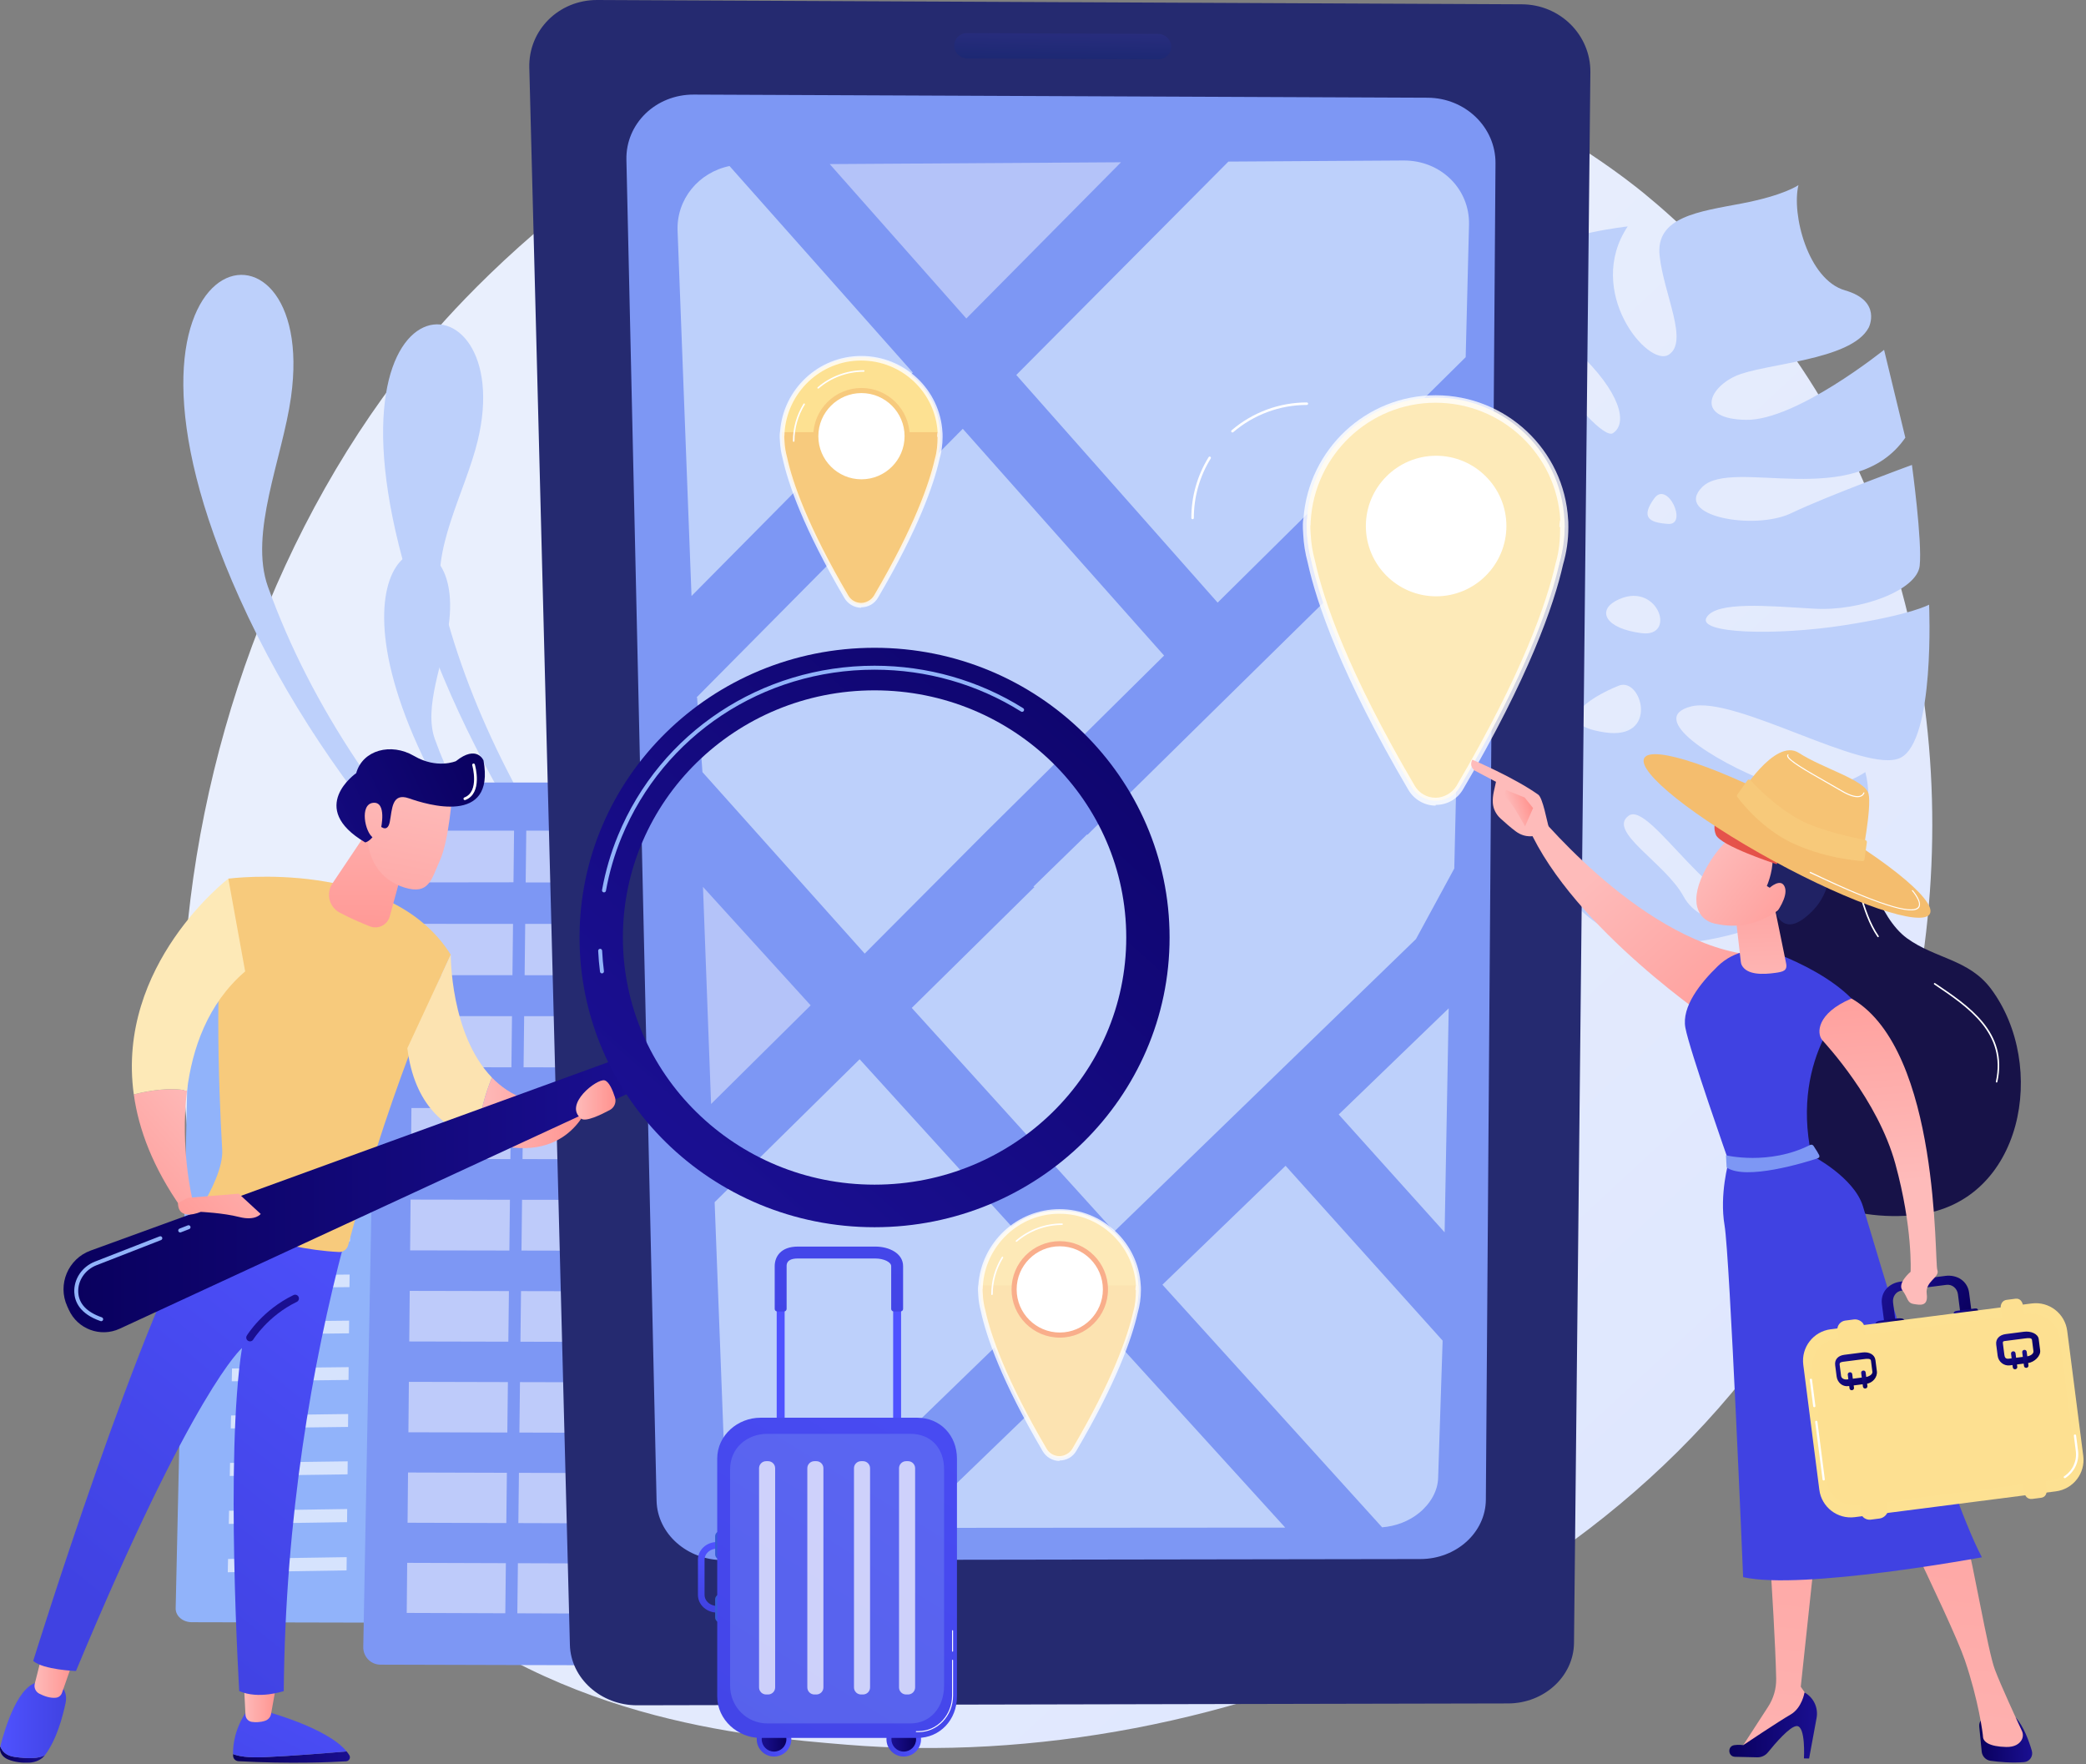 <svg width="570" height="482" viewBox="0 0 570 482" fill="none" xmlns="http://www.w3.org/2000/svg">
<rect x="0" y="0" width="570" height="482" fill="#808080" stroke="none"/>
<path d="M507.951 324.265C459.509 436.678 331.637 484.962 231.447 476.729C204.091 474.481 149.051 469.959 106.075 429.61C23.542 352.123 36.253 190.155 115.261 94.796C125.435 82.516 195.862 0.24 305.608 1.342C385.959 2.148 442.356 47.21 449.213 52.824C457.877 59.916 476.984 76.768 494.204 103.504C534.666 166.322 538.223 254.018 507.951 324.265Z" fill="url(#paint0_linear_5_4191)"/>
<path d="M52.077 255.469C52.105 254.168 53.361 253.121 54.9 253.121H148.233C149.792 253.121 151.449 254.2 151.449 255.519V439.763C151.449 440.747 150.789 441.691 149.965 442.387C149.141 443.082 147.926 443.471 146.762 443.468L52.406 443.251C51.232 443.248 50.084 442.847 49.262 442.137C48.441 441.427 47.979 440.466 48.001 439.473L52.077 255.469Z" fill="#91B3FA"/>
<g opacity="0.63">
<path d="M105.677 266.177L136.208 266.088L136.197 262.857L105.7 262.938L105.677 266.177Z" fill="white"/>
<path d="M105.593 278.079L136.25 277.961L136.239 274.703L105.616 274.813L105.593 278.079Z" fill="white"/>
<path d="M105.509 290.079L136.292 289.931L136.281 286.646L105.532 286.786L105.509 290.079Z" fill="white"/>
<path d="M105.424 302.179L136.335 302.001L136.323 298.689L105.447 298.859L105.424 302.179Z" fill="white"/>
<path d="M105.338 314.379L136.378 314.171L136.366 310.831L105.362 311.031L105.338 314.379Z" fill="white"/>
<path d="M105.164 339.087L136.465 338.817L136.453 335.421L105.188 335.683L105.164 339.087Z" fill="white"/>
<path d="M104.898 376.938L136.598 376.57L136.586 373.088L104.922 373.446L104.898 376.938Z" fill="white"/>
<path d="M105.251 326.681L136.421 326.442L136.409 323.075L105.275 323.306L105.251 326.681Z" fill="white"/>
<path d="M105.076 351.598L136.509 351.295L136.497 347.871L105.1 348.165L105.076 351.598Z" fill="white"/>
<path d="M104.987 364.214L136.553 363.879L136.541 360.426L105.012 360.752L104.987 364.214Z" fill="white"/>
<path d="M104.807 389.771L136.643 389.369L136.63 385.857L104.832 386.249L104.807 389.771Z" fill="white"/>
<path d="M104.717 402.713L136.689 402.278L136.676 398.735L104.742 399.162L104.717 402.713Z" fill="white"/>
<path d="M104.625 415.768L136.734 415.298L136.722 411.725L104.65 412.185L104.625 415.768Z" fill="white"/>
<path d="M104.532 428.935L136.78 428.43L136.768 424.826L104.557 425.322L104.532 428.935Z" fill="white"/>
<path d="M65.648 266.295L96.371 266.205L96.404 262.963L65.715 263.045L65.648 266.295Z" fill="white"/>
<path d="M65.398 278.234L96.248 278.115L96.282 274.847L65.466 274.958L65.398 278.234Z" fill="white"/>
<path d="M65.147 290.273L96.126 290.124L96.159 286.829L65.216 286.969L65.147 290.273Z" fill="white"/>
<path d="M64.894 302.411L96.001 302.233L96.035 298.91L64.963 299.081L64.894 302.411Z" fill="white"/>
<path d="M64.638 314.652L95.876 314.442L95.911 311.092L64.709 311.293L64.638 314.652Z" fill="white"/>
<path d="M64.121 339.442L95.623 339.17L95.658 335.763L64.192 336.026L64.121 339.442Z" fill="white"/>
<path d="M63.328 377.42L95.234 377.05L95.27 373.555L63.401 373.917L63.328 377.42Z" fill="white"/>
<path d="M64.381 326.995L95.75 326.754L95.785 323.375L64.451 323.608L64.381 326.995Z" fill="white"/>
<path d="M63.859 351.994L95.494 351.69L95.529 348.254L63.931 348.549L63.859 351.994Z" fill="white"/>
<path d="M63.594 364.653L95.365 364.316L95.401 360.851L63.667 361.179L63.594 364.653Z" fill="white"/>
<path d="M63.059 390.297L95.103 389.893L95.139 386.369L63.133 386.763L63.059 390.297Z" fill="white"/>
<path d="M62.788 403.285L94.97 402.846L95.007 399.292L62.863 399.72L62.788 403.285Z" fill="white"/>
<path d="M62.515 416.385L94.836 415.911L94.873 412.326L62.59 412.79L62.515 416.385Z" fill="white"/>
<path d="M62.239 429.598L94.701 429.089L94.738 425.473L62.315 425.972L62.239 429.598Z" fill="white"/>
</g>
<path d="M235.306 328.043C235.306 328.043 116.266 276.385 65.426 163.392C21.223 65.148 87.467 51.994 79.513 108.551C77.169 125.222 67.985 145.742 73.22 160.333C96.817 226.096 157.535 283.674 235.306 328.043Z" fill="#BDD0FB"/>
<path d="M249.993 340.701C249.993 340.701 149.47 273.242 113.778 165.425C82.745 71.682 142.021 72.816 130.527 120.448C127.139 134.488 117.433 150.576 120.873 164.245C136.379 225.859 185.165 287.402 249.993 340.701Z" fill="#BDD0FB"/>
<path d="M215.936 302.438C215.936 302.438 144.615 271.489 114.156 203.791C87.672 144.931 127.361 137.05 122.596 170.934C121.191 180.923 115.689 193.217 118.825 201.958C132.963 241.359 169.341 275.856 215.936 302.438Z" fill="#BDD0FB"/>
<path d="M103.57 218.477C103.618 215.919 105.691 213.813 108.233 213.813H204.3C206.875 213.813 209.405 216.029 209.405 218.622V450.429C209.405 451.676 208.691 452.873 207.814 453.754C206.937 454.635 205.637 455.128 204.398 455.125L103.955 454.849C102.705 454.845 101.481 454.337 100.607 453.437C99.733 452.538 99.24 451.295 99.263 450.036L103.57 218.477Z" fill="#7D97F4"/>
<g opacity="0.5">
<path d="M174.319 241.129L201.686 241.092L201.903 226.968H174.509L174.319 241.129Z" fill="white"/>
<path d="M143.643 241.122L170.983 241.085L171.17 226.968H143.804L143.643 241.122Z" fill="white"/>
<path d="M112.998 241.115L140.31 241.078L140.468 226.968H113.129L112.998 241.115Z" fill="white"/>
<path d="M173.977 266.482L201.296 266.5L201.512 252.467L174.166 252.456L173.977 266.482Z" fill="white"/>
<path d="M143.354 266.463L170.646 266.48L170.833 252.455L143.514 252.444L143.354 266.463Z" fill="white"/>
<path d="M112.763 266.443L140.028 266.46L140.185 252.442L112.894 252.43L112.763 266.443Z" fill="white"/>
<path d="M173.636 291.662L200.908 291.69L201.124 277.707L173.825 277.684L173.636 291.662Z" fill="white"/>
<path d="M143.067 291.629L170.311 291.658L170.497 277.681L143.226 277.659L143.067 291.629Z" fill="white"/>
<path d="M112.529 291.597L139.746 291.625L139.903 277.656L112.659 277.633L112.529 291.597Z" fill="white"/>
<path d="M173.296 316.753L200.521 316.793L200.735 302.858L173.484 302.824L173.296 316.753Z" fill="white"/>
<path d="M142.78 316.709L169.978 316.748L170.163 302.82L142.939 302.786L142.78 316.709Z" fill="white"/>
<path d="M112.294 316.664L139.465 316.704L139.621 302.782L112.424 302.748L112.294 316.664Z" fill="white"/>
<path d="M172.958 341.758L200.135 341.809L200.349 327.922L173.145 327.877L172.958 341.758Z" fill="white"/>
<path d="M142.495 341.701L169.645 341.752L169.83 327.871L142.653 327.826L142.495 341.701Z" fill="white"/>
<path d="M112.062 341.644L139.185 341.695L139.34 327.821L112.191 327.776L112.062 341.644Z" fill="white"/>
<path d="M172.62 366.677L199.751 366.739L199.964 352.9L172.807 352.844L172.62 366.677Z" fill="white"/>
<path d="M142.21 366.608L169.313 366.67L169.498 352.837L142.368 352.781L142.21 366.608Z" fill="white"/>
<path d="M111.83 366.539L138.906 366.6L139.061 352.775L111.959 352.719L111.83 366.539Z" fill="white"/>
<path d="M172.284 391.51L199.368 391.583L199.58 377.792L172.471 377.725L172.284 391.51Z" fill="white"/>
<path d="M141.927 391.428L168.983 391.501L169.167 377.716L142.084 377.65L141.927 391.428Z" fill="white"/>
<path d="M111.599 391.347L138.628 391.42L138.783 377.642L111.727 377.575L111.599 391.347Z" fill="white"/>
<path d="M171.949 416.258L198.986 416.342L199.198 402.598L172.135 402.52L171.949 416.258Z" fill="white"/>
<path d="M141.644 416.164L168.654 416.248L168.836 402.511L141.8 402.433L141.644 416.164Z" fill="white"/>
<path d="M111.368 416.07L138.351 416.154L138.505 402.423L111.496 402.345L111.368 416.07Z" fill="white"/>
<path d="M171.615 440.921L198.606 441.016L198.817 427.319L171.801 427.23L171.615 440.921Z" fill="white"/>
<path d="M141.362 440.815L168.325 440.909L168.507 427.219L141.518 427.131L141.362 440.815Z" fill="white"/>
<path d="M111.138 440.709L138.075 440.804L138.229 427.12L111.266 427.031L111.138 440.709Z" fill="white"/>
</g>
<path d="M465.213 133.002C473.484 124.958 506.738 139.748 520.633 119.588L514.825 95.592C514.825 95.592 490.792 114.948 477.106 114.718C463.421 114.487 466.634 106.238 474.213 102.762C481.79 99.286 505.853 98.618 510.627 89.506C510.627 89.506 514.354 82.262 504.18 79.346C494.005 76.431 489.491 58.439 491.431 50.572C491.431 50.572 487.585 53.371 475.906 55.598C464.227 57.826 452.312 59.232 453.494 69.903C454.674 80.573 461.551 93.429 455.946 96.936C450.342 100.444 432.941 79.655 444.769 61.866C444.769 61.866 425.924 63.993 422.198 68.597C418.473 73.202 419.146 84.87 430.979 95.988C442.812 107.106 444.903 115.743 440.699 118.373C436.496 121.004 407.014 83.627 417.626 69.704C417.626 69.704 386.894 87.153 384.6 91.008C382.306 94.862 393.981 111.992 404.947 119.527C415.913 127.062 419.045 140 416.951 144.683C414.858 149.366 407.875 133.847 401.32 128.98C394.764 124.114 378.51 94.729 378.51 94.729C378.51 94.729 378.583 99.475 369.088 106.908C359.594 114.342 348.305 132.132 353.844 137.245C359.384 142.357 390.329 161.336 397.347 170.334C404.365 179.332 408.088 188.05 401.708 186.129C395.327 184.209 386.094 172.724 377.046 166.447C367.998 160.17 342.742 146.923 343.053 139.319C343.053 139.319 323.483 165.114 338.488 191.556C338.488 191.556 353.114 198.66 368.346 197.158C383.578 195.657 390.043 195.705 392.289 200.54C394.534 205.374 384.005 206.309 374.492 206.999C364.979 207.688 342.889 209.739 337.865 204.536C337.865 204.536 362.773 243.013 391.536 230.756C418.51 219.261 419.749 214.783 419.799 214.271C419.749 216.188 418.759 274.185 480.321 253.189C480.321 253.189 464.934 254.051 460.045 244.963C455.157 235.874 439.069 227.176 445.023 222.889C450.976 218.602 468.656 251.654 484.24 249.383C499.823 247.112 514.107 227.767 509.7 210.964C509.7 210.964 497.951 219.378 483.124 213.667C468.297 207.956 449.863 196.23 462.001 193.051C474.138 189.871 509.733 211.695 519.271 207.074C528.809 202.452 527.124 165.215 527.124 165.215C527.124 165.215 522.318 167.992 503.803 170.86C485.288 173.728 463.643 173.175 466.324 168.699C469.006 164.224 483.108 165.582 495.76 166.319C508.411 167.056 523.822 161.297 524.555 154.605C525.289 147.913 522.435 127.036 522.435 127.036C522.435 127.036 499.47 135.42 489.444 140.226C479.419 145.033 456.942 141.044 465.213 133.002ZM438.457 200.106C423.408 197.819 434.083 190.642 442.337 187.351C448.603 184.852 453.507 202.394 438.457 200.106ZM448.544 173.003C438.553 171.718 436.537 166.907 441.445 164.216C452.723 158.035 458.535 174.288 448.544 173.003ZM455.84 143.155C450.378 142.807 448.388 141.25 452.005 136.198C455.622 131.146 461.302 143.503 455.84 143.155Z" fill="#BDD0FB"/>
<path d="M430.096 448.915C430.001 458.032 421.945 465.423 412.1 465.444L174.108 465.948C164.191 465.969 155.96 458.583 155.724 449.431L144.635 18.484C144.371 8.237 152.694 -0.049 163.222 0L415.848 1.174C426.296 1.223 434.677 9.551 434.571 19.753L430.096 448.915Z" fill="#252A70"/>
<path d="M408.645 44.626C408.716 34.779 400.407 26.744 390.082 26.7L189.575 25.843C179.187 25.798 170.945 33.791 171.167 43.672L179.41 410.08C179.611 419.054 187.776 426.302 197.643 426.286L388.133 425.993C397.943 425.977 405.945 418.729 406.01 409.783L408.645 44.626Z" fill="#7D97F4"/>
<path d="M320.04 12.756C320.046 14.667 318.465 16.208 316.51 16.199L264.329 15.969C262.37 15.96 260.762 14.404 260.739 12.491C260.715 10.577 262.285 9.032 264.247 9.041L316.488 9.278C318.445 9.287 320.035 10.845 320.04 12.756Z" fill="url(#paint1_linear_5_4191)"/>
<path d="M365.801 304.52L395.86 275.507L394.745 336.717L365.865 304.59L365.801 304.52Z" fill="#BDD0FB"/>
<path d="M351.283 318.537L393.767 365.829L394.198 366.313L392.973 403.787C392.876 407.382 390.896 410.841 387.763 413.398C385.001 415.646 381.415 417.026 377.662 417.32L317.632 351.028L351.283 318.537Z" fill="#BDD0FB"/>
<path d="M386.908 256.594L352.595 289.847L338.12 303.878L304.466 336.493L249.137 275.402L249.145 275.394L282.669 242.358L282.572 242.356L282.39 242.263V242.255L297 228.03L297.137 228.045L297.172 228.057L297.197 228.045L297.22 228.03L331.549 194.231L399.964 126.968L397.382 237.307L386.908 256.594Z" fill="#BDD0FB"/>
<path d="M351.189 417.399L248.8 417.473L303.373 364.789L351.189 417.399Z" fill="#BDD0FB"/>
<path d="M290.217 350.306L220.893 417.493L214.559 417.497C210.34 417.5 206.249 416.115 203.179 413.631C200.098 411.145 198.288 407.768 198.158 404.236L195.274 328.48L234.898 289.429L290.217 350.306Z" fill="#BDD0FB"/>
<path opacity="0.42" d="M221.525 274.69L194.302 301.656L192.09 242.33L221.501 274.69L221.525 274.69Z" fill="white"/>
<path d="M332.717 164.656L277.699 102.456L335.665 44.151L383.512 43.852C393.697 43.789 401.656 51.627 401.407 61.428L400.497 97.597L332.717 164.656Z" fill="#BDD0FB"/>
<path opacity="0.42" d="M226.722 44.833L306.319 44.335L264.053 87.024L226.722 44.833Z" fill="white"/>
<path d="M263.079 117.164L318.088 179.126L283.8 213.055L269.37 227.335L236.28 260.555L191.946 210.973V210.965L190.484 190.65L190.364 190.539L263.079 117.164Z" fill="#BDD0FB"/>
<path d="M199.344 45.365L249.427 101.79L188.956 162.852L185.15 63.082C184.814 54.415 190.924 47.099 199.344 45.365Z" fill="#BDD0FB"/>
<path d="M235.325 140.866C247.26 140.866 256.936 131.19 256.936 119.254C256.936 107.319 247.26 97.643 235.325 97.643C223.389 97.643 213.713 107.319 213.713 119.254C213.713 131.19 223.389 140.866 235.325 140.866Z" fill="#FDE192"/>
<path d="M256.897 118.095H235.325H213.714C213.714 118.095 211.993 130.091 231.281 162.946C232.122 164.38 233.66 165.236 235.322 165.237C236.985 165.238 238.525 164.396 239.366 162.962C258.652 130.104 256.897 118.095 256.897 118.095Z" fill="#F7CA7D"/>
<path opacity="0.8" d="M235.315 165.939V166.06H235.322C233.441 166.06 231.685 165.025 230.74 163.415C219.465 144.21 215.334 132.067 213.854 125.272C213.432 123.709 213.19 122.176 213.113 120.605C212.983 118.998 213.082 118.322 213.094 118.25L213.151 117.904C214.022 106.295 223.684 97.26 235.325 97.26C247.119 97.26 256.868 106.423 257.527 118.124C257.544 118.278 257.575 118.666 257.563 119.316L257.563 119.395C257.563 121.518 257.264 123.62 256.672 125.645C255.141 132.434 250.985 144.457 239.902 163.338C238.951 164.959 237.26 165.939 235.315 165.939ZM214.303 119.068C214.298 119.392 214.308 119.855 214.365 120.552L214.366 120.549C214.438 122.038 214.668 123.471 215.069 124.954L215.077 124.979C216.535 131.682 220.623 143.673 231.822 162.749C232.543 163.977 233.879 164.739 235.318 164.74L235.315 165.366V164.738C236.612 164.738 238.094 163.969 238.82 162.731C249.832 143.97 253.943 132.048 255.45 125.35L255.462 125.311C256.023 123.396 256.183 121.406 256.183 119.396L256.057 119.307V119.3C256.057 118.675 256.163 118.336 256.152 118.248L256.212 118.211C255.599 107.166 246.428 98.515 235.294 98.515C224.181 98.515 214.995 107.288 214.362 118.43L214.344 119.068H214.303V119.068Z" fill="white"/>
<path d="M244.216 128.009C249.089 123.136 249.089 115.235 244.216 110.361C239.342 105.488 231.441 105.488 226.568 110.361C221.695 115.235 221.695 123.136 226.568 128.009C231.441 132.882 239.342 132.882 244.216 128.009Z" fill="white"/>
<path d="M235.395 132.361C228.129 132.361 222.219 126.45 222.219 119.185C222.219 111.919 228.129 106.009 235.395 106.009C242.66 106.009 248.571 111.919 248.571 119.185C248.571 126.45 242.66 132.361 235.395 132.361ZM235.395 107.403C228.898 107.403 223.613 112.688 223.613 119.185C223.613 125.681 228.898 130.966 235.395 130.966C241.891 130.966 247.176 125.681 247.176 119.185C247.176 112.688 241.891 107.403 235.395 107.403Z" fill="#F7CA7D"/>
<path d="M223.557 106.192C223.498 106.192 223.439 106.167 223.398 106.119C223.323 106.031 223.333 105.9 223.421 105.824C226.926 102.813 231.405 101.156 236.032 101.156C236.148 101.156 236.241 101.249 236.241 101.365C236.241 101.48 236.148 101.574 236.032 101.574C231.505 101.574 227.123 103.196 223.693 106.142C223.654 106.175 223.605 106.192 223.557 106.192Z" fill="white"/>
<path d="M216.875 120.731C216.759 120.731 216.666 120.638 216.666 120.522C216.666 116.908 217.668 113.383 219.563 110.328C219.624 110.23 219.753 110.199 219.851 110.26C219.949 110.321 219.979 110.45 219.918 110.548C218.064 113.537 217.084 116.986 217.084 120.522C217.084 120.638 216.99 120.731 216.875 120.731Z" fill="white"/>
<path d="M289.512 373.995C301.447 373.995 311.123 364.319 311.123 352.383C311.123 340.448 301.447 330.772 289.512 330.772C277.576 330.772 267.9 340.448 267.9 352.383C267.9 364.319 277.576 373.995 289.512 373.995Z" fill="#FDE9B7"/>
<path d="M311.083 351.225H289.511H267.9C267.9 351.225 266.18 363.22 285.467 396.076C286.309 397.509 287.847 398.366 289.509 398.366C291.171 398.367 292.711 397.525 293.553 396.091C312.839 363.233 311.083 351.225 311.083 351.225Z" fill="#FCE3B1"/>
<path opacity="0.8" d="M289.502 399.067V399.189H289.509C287.628 399.189 285.872 398.154 284.927 396.544C273.653 377.339 269.521 365.195 268.041 358.401C267.619 356.838 267.377 355.305 267.301 353.734C267.17 352.127 267.27 351.45 267.282 351.379L267.339 351.033C268.209 339.424 277.871 330.389 289.512 330.389C301.306 330.389 311.055 339.552 311.714 351.253C311.731 351.406 311.763 351.795 311.75 352.444L311.751 352.524C311.751 354.647 311.451 356.749 310.86 358.773C309.329 365.562 305.172 377.586 294.09 396.467C293.139 398.088 291.447 399.067 289.502 399.067ZM268.49 352.197C268.485 352.521 268.495 352.984 268.552 353.68L268.553 353.678C268.625 355.166 268.855 356.599 269.257 358.083L269.264 358.108C270.722 364.81 274.81 376.802 286.009 395.878C286.73 397.106 288.067 397.868 289.505 397.869L289.502 398.495V397.867C290.799 397.867 292.281 397.098 293.008 395.86C304.019 377.099 308.13 365.177 309.637 358.479L309.649 358.44C310.21 356.525 310.37 354.534 310.37 352.525L310.244 352.436V352.429C310.244 351.803 310.35 351.465 310.34 351.376L310.399 351.34C309.786 340.295 300.615 331.643 289.481 331.643C278.368 331.643 269.182 340.417 268.548 351.559L268.53 352.197H268.49V352.197Z" fill="white"/>
<path d="M298.4 361.136C303.273 356.263 303.273 348.362 298.4 343.489C293.526 338.615 285.625 338.615 280.752 343.489C275.879 348.362 275.879 356.263 280.752 361.136C285.625 366.01 293.526 366.01 298.4 361.136Z" fill="white"/>
<path d="M289.582 365.489C282.316 365.489 276.406 359.578 276.406 352.313C276.406 345.048 282.316 339.137 289.582 339.137C296.847 339.137 302.758 345.048 302.758 352.313C302.758 359.578 296.847 365.489 289.582 365.489ZM289.582 340.531C283.085 340.531 277.8 345.817 277.8 352.313C277.8 358.809 283.085 364.095 289.582 364.095C296.078 364.095 301.363 358.809 301.363 352.313C301.363 345.817 296.078 340.531 289.582 340.531Z" fill="#F9AE8B"/>
<path d="M277.744 339.321C277.685 339.321 277.627 339.296 277.585 339.248C277.51 339.161 277.52 339.029 277.608 338.953C281.113 335.943 285.592 334.285 290.219 334.285C290.335 334.285 290.428 334.378 290.428 334.494C290.428 334.609 290.335 334.703 290.219 334.703C285.692 334.703 281.31 336.325 277.88 339.271C277.841 339.305 277.792 339.321 277.744 339.321Z" fill="white"/>
<path d="M271.062 353.86C270.946 353.86 270.853 353.767 270.853 353.651C270.853 350.038 271.855 346.512 273.75 343.457C273.811 343.359 273.94 343.329 274.038 343.389C274.136 343.45 274.166 343.579 274.105 343.677C272.251 346.667 271.271 350.116 271.271 353.651C271.271 353.767 271.177 353.86 271.062 353.86Z" fill="white"/>
<path d="M190.711 426.154V435.793C190.711 438.285 192.772 440.343 195.412 440.592C195.59 440.611 195.771 440.618 195.955 440.618H196.769C197.261 440.618 197.735 440.556 198.183 440.437V438.541C197.753 438.712 197.275 438.809 196.769 438.809H195.955C195.771 438.809 195.59 438.795 195.412 438.769C193.774 438.542 192.519 437.294 192.519 435.793V426.154C192.519 424.653 193.774 423.405 195.412 423.178C195.59 423.152 195.771 423.138 195.955 423.138H196.769C197.275 423.138 197.753 423.232 198.183 423.405V421.51C197.734 421.391 197.261 421.329 196.769 421.329H195.955C195.771 421.329 195.59 421.337 195.412 421.355C192.772 421.604 190.711 423.662 190.711 426.154Z" fill="url(#paint2_linear_5_4191)"/>
<path d="M195.413 419.76V424.704C195.413 425.471 196.031 426.089 196.798 426.089C197.181 426.089 197.528 425.934 197.778 425.684C198.027 425.435 198.183 425.087 198.183 424.704V419.76C198.183 418.997 197.565 418.375 196.798 418.375C196.414 418.375 196.067 418.53 195.818 418.78C195.568 419.033 195.413 419.38 195.413 419.76Z" fill="#355BD5"/>
<path d="M195.413 437.001V441.945C195.413 442.708 196.031 443.331 196.798 443.331C197.181 443.331 197.528 443.175 197.778 442.926C198.027 442.672 198.183 442.325 198.183 441.945V437.001C198.183 436.234 197.565 435.616 196.798 435.616C196.414 435.616 196.067 435.771 195.818 436.021C195.568 436.271 195.413 436.618 195.413 437.001Z" fill="#355BD5"/>
<path d="M246.952 479.954C249.562 479.954 251.678 477.838 251.678 475.227C251.678 472.617 249.562 470.501 246.952 470.501C244.341 470.501 242.225 472.617 242.225 475.227C242.225 477.838 244.341 479.954 246.952 479.954Z" fill="url(#paint3_linear_5_4191)"/>
<path d="M246.951 478.599C248.814 478.599 250.323 477.09 250.323 475.228C250.323 473.365 248.814 471.856 246.951 471.856C245.089 471.856 243.58 473.365 243.58 475.228C243.58 477.09 245.089 478.599 246.951 478.599Z" fill="url(#paint4_linear_5_4191)"/>
<path d="M211.507 479.954C214.118 479.954 216.234 477.838 216.234 475.228C216.234 472.617 214.118 470.501 211.507 470.501C208.897 470.501 206.781 472.617 206.781 475.228C206.781 477.838 208.897 479.954 211.507 479.954Z" fill="url(#paint5_linear_5_4191)"/>
<path d="M211.507 478.599C213.369 478.599 214.879 477.09 214.879 475.228C214.879 473.365 213.369 471.856 211.507 471.856C209.645 471.856 208.135 473.365 208.135 475.228C208.135 477.09 209.645 478.599 211.507 478.599Z" fill="url(#paint6_linear_5_4191)"/>
<path d="M246.224 357.612H244.054V389.44H246.224V357.612Z" fill="url(#paint7_linear_5_4191)"/>
<path d="M214.404 357.613H212.234V389.441H214.404V357.613Z" fill="url(#paint8_linear_5_4191)"/>
<path d="M207.769 387.379H250.691C256.816 387.379 261.488 392.122 261.488 398.553V463.514C261.488 469.945 256.816 474.867 250.691 474.867H207.769C201.644 474.867 195.982 469.945 195.982 463.514V398.553C195.982 392.122 201.644 387.379 207.769 387.379Z" fill="url(#paint9_linear_5_4191)"/>
<g opacity="0.34">
<path d="M199.499 401.484C199.499 395.631 204.116 391.775 209.69 391.775H248.752C254.326 391.775 257.971 395.631 257.971 401.484V460.583C257.971 466.435 254.326 470.91 248.752 470.91H209.69C204.116 470.91 199.499 466.435 199.499 460.583V401.484Z" fill="#7D97F4"/>
</g>
<g opacity="0.7">
<path d="M250.057 401.178C250.057 400.113 249.194 399.249 248.128 399.249H247.59C246.525 399.249 245.661 400.113 245.661 401.178V461.068C245.661 462.133 246.525 462.997 247.59 462.997H248.128C249.194 462.997 250.057 462.133 250.057 461.068V401.178Z" fill="white"/>
<path d="M237.747 401.178C237.747 400.113 236.884 399.249 235.818 399.249H235.28C234.215 399.249 233.351 400.113 233.351 401.178V461.068C233.351 462.133 234.215 462.997 235.28 462.997H235.818C236.884 462.997 237.747 462.133 237.747 461.068V401.178Z" fill="white"/>
<path d="M224.998 401.178C224.998 400.113 224.134 399.249 223.069 399.249H222.531C221.465 399.249 220.602 400.113 220.602 401.178V461.068C220.602 462.133 221.465 462.997 222.531 462.997H223.069C224.134 462.997 224.998 462.133 224.998 461.068V401.178Z" fill="white"/>
<path d="M211.809 401.178C211.809 400.113 210.945 399.249 209.88 399.249H209.341C208.276 399.249 207.412 400.113 207.412 401.178V461.068C207.412 462.133 208.276 462.997 209.341 462.997H209.88C210.945 462.997 211.809 462.133 211.809 461.068V401.178Z" fill="white"/>
</g>
<path d="M218.002 340.614H239.191C242.958 340.614 246.771 342.45 246.771 345.961V357.643C246.771 358.026 246.461 358.336 246.078 358.336H244.209C243.826 358.336 243.516 358.026 243.516 357.643V345.961C243.516 344.847 241.495 343.869 239.191 343.869H218.002C214.943 343.869 214.943 345.443 214.943 345.961V357.643C214.943 358.026 214.633 358.336 214.25 358.336H212.381C211.998 358.336 211.688 358.026 211.688 357.643V345.961C211.688 343.376 213.347 340.614 218.002 340.614Z" fill="url(#paint10_linear_5_4191)"/>
<path d="M250.387 473.275H251.02C256.206 473.275 260.424 468.809 260.424 463.321V453.638C260.424 453.564 260.363 453.503 260.288 453.503C260.214 453.503 260.153 453.564 260.153 453.638V463.321C260.153 468.66 256.056 473.003 251.021 473.003H250.388C250.313 473.003 250.252 473.064 250.252 473.139C250.252 473.214 250.312 473.275 250.387 473.275Z" fill="white"/>
<path d="M260.288 451.303C260.363 451.303 260.424 451.242 260.424 451.167V445.561C260.424 445.486 260.363 445.426 260.288 445.426C260.214 445.426 260.153 445.486 260.153 445.561V451.167C260.153 451.242 260.214 451.303 260.288 451.303Z" fill="white"/>
<path d="M94.716 478.556C89.244 479.029 79.748 479.797 72.261 480.127C67.76 480.325 65.169 479.884 63.677 479.286C63.679 479.455 63.684 479.614 63.691 479.761C63.726 480.549 64.366 481.179 65.162 481.224C79.309 482.014 90.56 481.497 94.565 481.253C95.393 481.203 95.887 480.303 95.463 479.597C95.252 479.244 94.995 478.898 94.716 478.556Z" fill="url(#paint11_linear_5_4191)"/>
<path d="M72.261 480.126C79.748 479.797 89.245 479.029 94.717 478.556C89.337 471.955 72.261 467.507 72.261 467.507H67.439C64.122 472.288 63.641 476.84 63.678 479.286C65.17 479.884 67.761 480.325 72.261 480.126Z" fill="url(#paint12_linear_5_4191)"/>
<path d="M66.626 459.633L67.078 468.564C67.126 469.531 67.85 470.344 68.819 470.482C69.783 470.62 71.073 470.638 72.442 470.182C73.284 469.902 73.909 469.193 74.064 468.327L75.624 459.633H66.626Z" fill="url(#paint13_linear_5_4191)"/>
<path d="M3.986 480.059C1.613 479.728 0.539 478.496 0.089 477.178C0.086 477.19 0.083 477.201 0.08 477.213C-0.269 478.603 0.541 480.044 2.159 480.729C4.114 481.557 6.253 481.699 7.913 481.63C9.694 481.557 11.329 480.82 12.227 479.64L12.241 479.622C10.453 480.507 7.944 480.611 3.986 480.059Z" fill="url(#paint14_linear_5_4191)"/>
<path d="M15.174 459.576H11.196C5.138 459.452 1.334 472.23 0.089 477.178C0.539 478.496 1.613 479.729 3.986 480.06C7.943 480.611 10.453 480.507 12.24 479.623C15.513 475.316 17.136 469.008 17.916 465.327C18.803 461.14 15.174 459.576 15.174 459.576Z" fill="url(#paint15_linear_5_4191)"/>
<path d="M11.708 451.287L9.499 460.071C9.229 461.148 9.744 462.262 10.74 462.773C11.975 463.407 13.715 464.073 15.313 463.88C16.065 463.79 16.69 463.26 16.938 462.552L20.18 453.311L11.708 451.287Z" fill="url(#paint16_linear_5_4191)"/>
<path d="M9.074 453.826C11.821 456.263 20.759 456.585 20.759 456.585C52.952 379.317 66.122 368.34 66.122 368.34C61.473 397.505 65.372 462.071 65.372 462.071C70.684 464.415 77.534 462.071 77.534 462.071C77.965 414.325 85.304 372.686 93.974 339.859C72.215 339.37 60.644 331.924 56.865 328.936C38.727 358.177 9.074 453.826 9.074 453.826Z" fill="url(#paint17_linear_5_4191)"/>
<path d="M62.391 240.078C58.273 260.621 59.748 297.389 60.718 314.16C60.991 318.874 57.7 325.409 55.04 329.867C54.623 330.566 54.88 331.462 55.605 331.834C60.058 334.123 75.144 341.216 92.628 342.098C93.793 342.157 94.834 341.363 95.136 340.235C108.106 291.81 123.169 260.865 123.169 260.865C106.538 234.307 62.391 240.078 62.391 240.078Z" fill="#F7CA7C"/>
<path d="M68.318 366.511C68.136 366.511 67.95 366.462 67.783 366.36C67.297 366.063 67.143 365.43 67.438 364.945C67.612 364.66 71.776 357.929 80.203 353.863C80.715 353.617 81.332 353.83 81.58 354.343C81.827 354.856 81.612 355.473 81.099 355.719C73.243 359.51 69.239 365.952 69.2 366.017C69.005 366.335 68.666 366.511 68.318 366.511Z" fill="url(#paint18_linear_5_4191)"/>
<path d="M36.558 299.036C37.881 308.606 41.789 319.045 49.608 330.133L52.581 327.71C52.581 327.71 49.149 313.789 51.1 297.99C46.277 297.049 40.58 298.019 36.558 299.036Z" fill="url(#paint19_linear_5_4191)"/>
<path d="M66.991 265.425L62.391 240.078C62.391 240.078 31.656 263.571 36.558 299.036C40.58 298.019 46.277 297.049 51.1 297.99C52.505 286.609 56.702 274.254 66.991 265.425Z" fill="#FDE9B7"/>
<path d="M123.169 260.865L111.305 286.416C113.224 301.841 121.51 308.511 130.445 311.069C131.002 304.039 132.78 298.359 134.429 294.43C123.013 282.643 123.169 260.865 123.169 260.865Z" fill="#FCE3B1"/>
<path d="M134.429 294.431C132.78 298.359 131.002 304.039 130.445 311.069C154.283 320.318 160.59 302.381 160.59 302.381L156.184 301.604C146.235 302.652 139.286 299.445 134.429 294.431Z" fill="url(#paint20_linear_5_4191)"/>
<path d="M112.239 229.322L106.511 250.377C105.868 252.742 103.31 254.012 101.034 253.102C98.577 252.12 95.461 250.78 92.778 249.332C89.915 247.786 89.019 244.102 90.832 241.399L102.739 223.644L112.239 229.322Z" fill="url(#paint21_linear_5_4191)"/>
<path d="M171.516 288.292L24.754 341.707C18.599 343.947 15.657 350.956 18.369 356.919L18.814 357.898C21.213 363.173 27.448 365.487 32.708 363.054L175.212 297.131L171.516 288.292Z" fill="url(#paint22_linear_5_4191)"/>
<path d="M238.974 177C194.451 177 158.359 212.442 158.359 256.161C158.359 299.881 194.451 335.323 238.974 335.323C283.497 335.323 319.59 299.881 319.59 256.161C319.59 212.442 283.497 177 238.974 177ZM238.974 323.694C200.992 323.694 170.201 293.459 170.201 256.161C170.201 218.864 200.992 188.628 238.974 188.628C276.957 188.628 307.748 218.864 307.748 256.161C307.748 293.459 276.957 323.694 238.974 323.694Z" fill="url(#paint23_linear_5_4191)"/>
<path d="M164.487 265.967C164.219 265.967 163.986 265.768 163.951 265.495C163.712 263.619 163.543 261.709 163.45 259.819C163.435 259.52 163.664 259.266 163.964 259.251C164.256 259.226 164.517 259.467 164.531 259.765C164.624 261.628 164.79 263.51 165.026 265.357C165.064 265.654 164.853 265.925 164.557 265.963C164.534 265.966 164.51 265.967 164.487 265.967ZM165.043 243.832C165.011 243.832 164.978 243.829 164.946 243.823C164.651 243.77 164.456 243.489 164.508 243.194C165.421 238.104 166.884 233.096 168.857 228.312L168.858 228.31C180.478 200.117 208.001 181.9 238.974 181.9C253.416 181.9 267.456 185.912 279.577 193.503C279.829 193.661 279.907 193.996 279.748 194.25C279.59 194.503 279.257 194.58 279.001 194.421C267.054 186.938 253.212 182.983 238.974 182.983C208.441 182.983 181.312 200.937 169.859 228.723C169.86 228.722 169.86 228.722 169.859 228.723C167.915 233.437 166.474 238.371 165.575 243.386C165.528 243.648 165.3 243.832 165.043 243.832Z" fill="#91B3FA"/>
<path d="M51.355 327.288L65.229 326.157L71.238 331.696C71.238 331.696 69.816 333.661 65.372 332.531C60.928 331.402 54.84 331.125 54.84 331.125C54.84 331.125 48.705 333.891 48.63 328.716L51.355 327.288Z" fill="url(#paint24_linear_5_4191)"/>
<path d="M158.824 305.663C160.024 306.6 164.135 304.643 166.65 303.29C167.876 302.631 168.47 301.197 168.049 299.87C167.444 297.962 166.435 295.497 165.192 295.187C163.13 294.671 153.879 301.8 158.824 305.663Z" fill="url(#paint25_linear_5_4191)"/>
<path d="M27.65 361.001C27.592 361.001 27.532 360.991 27.473 360.971C21.738 358.989 20.407 355.602 20.299 353.109C20.141 349.467 22.428 346.086 25.991 344.697L43.614 337.825C43.892 337.716 44.206 337.854 44.315 338.133C44.424 338.412 44.285 338.726 44.007 338.834L26.385 345.706C23.254 346.927 21.243 349.883 21.382 353.062C21.516 356.199 23.685 358.516 27.827 359.947C28.11 360.045 28.259 360.354 28.162 360.636C28.085 360.86 27.874 361.001 27.65 361.001Z" fill="#91B3FA"/>
<path d="M49.239 336.754C49.023 336.754 48.818 336.624 48.735 336.41C48.626 336.131 48.765 335.817 49.043 335.709L51.328 334.818C51.608 334.709 51.921 334.846 52.029 335.126C52.138 335.404 51.999 335.719 51.721 335.827L49.436 336.718C49.372 336.743 49.305 336.754 49.239 336.754Z" fill="#91B3FA"/>
<path d="M123.567 217.015C123.567 217.015 122.705 229.451 120.263 234.964C117.821 240.477 117.176 244.533 110.565 242.525C103.954 240.516 100.423 234.824 100.381 228.071C100.381 228.071 100.243 217.628 102.934 214.752C105.625 211.876 123.567 217.015 123.567 217.015Z" fill="url(#paint26_linear_5_4191)"/>
<path d="M103.516 225.38C103.516 225.38 105.849 227.998 106.517 224.528C107.185 221.059 107.027 216.474 111.777 218.145C116.527 219.817 135.383 225.675 132.115 207.781C132.115 207.781 130.308 203.388 124.58 207.973C124.58 207.973 119.404 210.214 113.118 206.541C106.832 202.868 99.091 204.926 97.333 211.254C97.333 211.254 83.699 220.684 99.788 230.178C99.788 230.178 101.99 229.903 103.516 225.38Z" fill="url(#paint27_linear_5_4191)"/>
<path d="M104.098 226.361C104.098 226.361 105.767 218.988 101.974 219.36C98.181 219.733 99.73 227.432 101.905 228.848L104.098 226.361Z" fill="url(#paint28_linear_5_4191)"/>
<path d="M126.851 218.579C126.939 218.624 127.045 218.633 127.146 218.594C131.975 216.765 129.846 209.205 129.753 208.884C129.696 208.687 129.491 208.577 129.295 208.638C129.099 208.7 128.987 208.91 129.044 209.107C129.064 209.179 131.072 216.313 126.898 217.894C126.706 217.967 126.606 218.182 126.674 218.376C126.706 218.468 126.771 218.538 126.851 218.579Z" fill="white"/>
<path d="M392.309 179.068C411.762 179.068 427.532 163.299 427.532 143.846C427.532 124.393 411.762 108.623 392.309 108.623C372.856 108.623 357.086 124.393 357.086 143.846C357.086 163.299 372.856 179.068 392.309 179.068Z" fill="#FDEAB8"/>
<path d="M427.467 141.957H392.309H357.086C357.086 141.957 354.282 161.507 385.718 215.056C387.09 217.392 389.596 218.788 392.305 218.789C395.014 218.791 397.524 217.418 398.896 215.081C430.328 161.529 427.467 141.957 427.467 141.957Z" fill="#FDEAB8"/>
<path opacity="0.8" d="M392.293 219.932V220.131H392.304C389.238 220.131 386.377 218.444 384.836 215.82C366.461 184.519 359.728 164.728 357.316 153.653C356.628 151.106 356.233 148.608 356.108 146.048C355.896 143.429 356.058 142.325 356.078 142.209L356.17 141.645C357.589 122.725 373.336 108 392.309 108C411.531 108 427.421 122.933 428.495 142.004C428.522 142.254 428.573 142.887 428.553 143.946L428.554 144.076C428.554 147.535 428.066 150.962 427.102 154.261C424.607 165.326 417.832 184.922 399.77 215.694C398.219 218.336 395.462 219.932 392.293 219.932ZM358.048 143.542C358.039 144.07 358.055 144.825 358.148 145.96L358.15 145.957C358.267 148.382 358.642 150.718 359.297 153.135L359.309 153.176C361.684 164.1 368.348 183.644 386.6 214.735C387.775 216.736 389.953 217.978 392.297 217.979L392.293 218.999V217.977C394.406 217.977 396.821 216.723 398.006 214.704C415.952 184.128 422.652 164.697 425.109 153.78L425.128 153.717C426.043 150.596 426.303 147.352 426.303 144.076L426.098 143.932V143.921C426.098 142.901 426.27 142.35 426.254 142.205L426.351 142.146C425.351 124.145 410.404 110.044 392.257 110.044C374.146 110.044 359.175 124.344 358.142 142.503L358.113 143.542H358.048V143.542Z" fill="white"/>
<path d="M406.8 158.115C414.742 150.172 414.742 137.295 406.8 129.352C398.857 121.41 385.98 121.41 378.037 129.352C370.095 137.295 370.095 150.172 378.037 158.115C385.98 166.057 398.857 166.057 406.8 158.115Z" fill="white"/>
<path d="M392.423 165.207C380.582 165.207 370.948 155.573 370.948 143.732C370.948 131.891 380.582 122.258 392.423 122.258C404.264 122.258 413.897 131.891 413.897 143.732C413.897 155.573 404.264 165.207 392.423 165.207ZM392.423 124.53C381.835 124.53 373.221 133.144 373.221 143.732C373.221 154.32 381.835 162.934 392.423 162.934C403.011 162.934 411.625 154.32 411.625 143.732C411.625 133.144 403.011 124.53 392.423 124.53Z" fill="#FDEAB8"/>
<path d="M336.766 118.171C336.67 118.171 336.575 118.131 336.508 118.052C336.385 117.91 336.401 117.694 336.544 117.572C342.258 112.665 349.557 109.963 357.099 109.963C357.287 109.963 357.44 110.115 357.44 110.303C357.44 110.492 357.287 110.644 357.099 110.644C349.72 110.644 342.578 113.288 336.988 118.089C336.924 118.144 336.845 118.171 336.766 118.171Z" fill="white"/>
<path d="M325.875 141.867C325.687 141.867 325.534 141.715 325.534 141.526C325.534 135.637 327.167 129.891 330.256 124.911C330.355 124.751 330.565 124.702 330.725 124.801C330.885 124.9 330.935 125.111 330.835 125.271C327.813 130.143 326.216 135.764 326.216 141.526C326.216 141.715 326.063 141.867 325.875 141.867Z" fill="white"/>
<path d="M418.497 220.392C418.497 220.392 447.121 256.4 476.99 260.719C476.99 260.719 473.074 277.46 468.903 279.778C468.903 279.778 429.921 253.82 417.618 226.044L418.497 220.392Z" fill="url(#paint29_linear_5_4191)"/>
<path d="M419.527 228.332C419.539 229.137 422.564 229.367 423.14 225.866C422.72 224.418 421.56 218.005 420.32 217.124C413.714 212.429 402.316 207.578 402.316 207.578C401.313 209.543 403.02 210.581 403.02 210.581L408.776 213.62C408.418 215.534 407.778 217.261 407.915 219.387C408.019 220.997 408.78 222.502 409.976 223.602C411.176 224.706 412.783 226.126 414.208 227.181C416.906 229.179 419.527 228.332 419.527 228.332Z" fill="url(#paint30_linear_5_4191)"/>
<path d="M418.917 220.791L416.602 217.905L411.607 215.892C410.935 216.574 410.711 217.406 412.048 218.532C413.385 219.657 416.719 225.8 416.719 225.8L418.917 220.791Z" fill="url(#paint31_linear_5_4191)"/>
<path d="M486.387 216.027C491.433 216.237 496.843 218.122 500.93 221.052C508.514 226.49 509.327 235.541 512.417 243.637C514.115 248.085 517.14 253.506 521.095 256.373C528.862 262.005 538.005 262.073 544.081 270.24C559.567 291.056 552.934 328.462 523.917 331.92C505.986 334.057 482.607 326.761 480.479 305.854C477.519 276.768 476.75 213.735 486.387 216.027Z" fill="#171248"/>
<path d="M540.824 471.718L541.499 478.589C541.627 479.892 542.627 480.944 543.925 481.122C546.115 481.424 549.634 481.763 553.091 481.478C554.609 481.353 555.627 479.842 555.199 478.381C554.42 475.717 552.973 471.71 550.81 469.323L543.209 469.147C541.804 469.114 540.687 470.319 540.824 471.718Z" fill="url(#paint32_linear_5_4191)"/>
<path d="M483.145 390.077L481.688 397.594C481.688 397.594 484.979 441.21 485.341 458.635C485.398 461.366 484.63 464.047 483.144 466.34L475.393 478.299L494.638 467.534L495.069 465.226L492.06 460.881L497.257 412.225C497.562 409.367 497.038 406.481 495.746 403.913L491.989 396.445L483.145 390.077Z" fill="url(#paint33_linear_5_4191)"/>
<path d="M474.102 480.027L480.161 480.167C481.295 480.193 482.376 479.698 483.089 478.815C485.034 476.404 489.058 471.706 490.932 471.625C493.455 471.514 492.926 480.462 492.926 480.462L494.338 480.495L496.384 469.408C496.898 466.619 495.57 463.813 493.086 462.443C493.086 462.443 492.412 466.688 489.246 468.5C486.08 470.311 476.341 476.836 476.341 476.836C476.341 476.836 475.171 476.641 473.877 476.844C471.958 477.145 472.159 479.983 474.102 480.027Z" fill="url(#paint34_linear_5_4191)"/>
<path d="M509.067 394.262C509.067 394.262 533.133 442.586 536.882 453.578C540.631 464.571 541.822 473.697 541.856 474.559C541.909 475.907 543.552 477.236 548.166 477.342C550.546 477.397 551.734 476.47 552.326 475.559C552.832 474.783 552.88 473.797 552.488 472.957C551.101 469.977 546.698 460.454 545.085 456.144C543.16 450.998 539.299 427.789 537.075 419.699C534.85 411.609 532.327 402.831 522.017 394.561C522.017 394.561 514.976 387.338 509.067 394.262Z" fill="url(#paint35_linear_5_4191)"/>
<path d="M494.974 315.667C489.117 288.006 505.924 272.826 505.924 272.826C500.347 267.22 492.157 263.194 485.909 260.705C480.266 258.456 473.815 259.721 469.442 263.939C464.63 268.578 459.474 275.059 460.528 280.804C461.642 286.884 472.373 317.343 472.373 317.343C472.373 317.343 482.824 322.588 494.974 315.667Z" fill="url(#paint36_linear_5_4191)"/>
<path d="M509.054 329.619C506.596 321.598 494.974 315.667 494.974 315.667C482.824 322.588 472.372 317.343 472.372 317.343C472.372 317.343 469.793 326.346 471.235 334.802C472.676 343.257 476.308 430.938 476.308 430.938C492.402 434.588 541.554 425.513 541.554 425.513C531.677 406.99 511.512 337.64 509.054 329.619Z" fill="url(#paint37_linear_5_4191)"/>
<path d="M484.034 243.516L488.042 263.161C488.499 265.261 487.201 265.535 485.072 265.831C481.7 266.3 477.356 266.438 475.928 263.713C475.783 263.435 475.715 263.124 475.679 262.813L473.791 246.32C473.641 245.011 474.376 243.762 475.592 243.256L480.013 241.416C481.714 240.708 483.642 241.715 484.034 243.516Z" fill="url(#paint38_linear_5_4191)"/>
<path d="M479.212 224.672C479.212 224.672 472.013 227.058 466.476 236.745C460.939 246.431 464.106 251.359 468.497 252.351C472.888 253.343 479.538 253.774 487.083 247.833C494.627 241.891 488.543 221.907 479.212 224.672Z" fill="url(#paint39_linear_5_4191)"/>
<path d="M484.121 243.84C484.121 243.84 487.381 236.468 490.685 239.77C493.989 243.073 487.247 246.547 484.629 247.637L484.121 243.84Z" fill="url(#paint40_linear_5_4191)"/>
<path d="M482.787 242.084C482.787 242.084 489.214 227.778 476.174 226.565L472.931 228.468C472.931 228.468 468.792 219.923 476.963 216.652C485.135 213.381 496.589 217.785 499.091 228.642C501.593 239.5 499.09 246.183 493.121 250.807C487.152 255.431 485.316 249.503 485.316 249.503C485.316 249.503 488.724 245.005 487.692 242.371C486.66 239.737 483.57 242.571 483.57 242.571L482.787 242.084Z" fill="#202264"/>
<path d="M545.577 295.796C545.562 295.796 545.547 295.795 545.532 295.791C545.419 295.767 545.347 295.655 545.372 295.542C548.27 282.261 537.776 275.204 528.518 268.978C528.422 268.913 528.396 268.782 528.461 268.686C528.525 268.59 528.658 268.566 528.752 268.629C538.122 274.93 548.742 282.071 545.782 295.631C545.761 295.729 545.674 295.796 545.577 295.796Z" fill="white"/>
<path d="M513.187 256.078C513.12 256.078 513.055 256.046 513.014 255.987C510.614 252.521 509.339 248.405 508.105 244.424C506.884 240.485 505.622 236.412 503.27 232.906C501.261 229.913 498.872 227.622 496.342 225.197C495.857 224.731 495.366 224.262 494.874 223.782C494.792 223.701 494.79 223.568 494.871 223.485C494.951 223.402 495.084 223.4 495.167 223.482C495.659 223.96 496.148 224.429 496.633 224.894C499.179 227.335 501.585 229.641 503.619 232.672C506.005 236.229 507.277 240.332 508.506 244.3C509.731 248.25 510.996 252.335 513.36 255.748C513.425 255.844 513.401 255.974 513.306 256.04C513.27 256.066 513.228 256.078 513.187 256.078Z" fill="white"/>
<path d="M485.462 236.132C485.462 236.132 470.072 231.133 468.865 228.079C467.658 225.025 469.153 221.864 474.068 221.413C478.983 220.962 493.847 224.337 485.462 236.132Z" fill="url(#paint41_linear_5_4191)"/>
<path d="M449.29 207.14C447.239 210.9 463.048 223.475 484.599 235.226C506.151 246.976 525.284 253.453 527.334 249.693C529.385 245.932 513.576 233.357 492.025 221.607C470.473 209.856 451.34 203.379 449.29 207.14Z" fill="#F4BD6E"/>
<path d="M475.174 217.612C475.174 217.612 484.91 201.425 491.549 205.727C498.188 210.03 509.697 213.12 510.59 216.905C511.483 220.691 508.704 234.757 508.704 234.757C508.704 234.757 491.164 236.681 475.174 217.612Z" fill="#F6C374"/>
<path d="M477.472 213.24C477.569 213.103 477.725 213.017 477.895 213.008C478.065 212.999 478.23 213.067 478.344 213.193C479.895 214.908 485.164 220.425 491.811 224.026C497.313 227.006 507.284 229.069 509.673 229.534C509.966 229.591 510.165 229.866 510.123 230.16L509.471 234.819C509.43 235.108 509.17 235.314 508.877 235.291C506.687 235.113 497.988 234.2 489.865 230.408C481.573 226.537 475.93 219.385 474.731 217.773C474.586 217.58 474.582 217.318 474.721 217.122L477.472 213.24Z" fill="#F7C97A"/>
<path d="M494.546 238.522C494.548 238.523 494.55 238.524 494.552 238.526C512.614 247.065 522.586 250.365 524.364 248.019C525.505 246.514 522.788 243.379 522.671 243.247C522.617 243.189 522.531 243.176 522.471 243.229C522.412 243.281 522.407 243.37 522.46 243.429C522.487 243.46 525.146 246.507 524.146 247.826C522.988 249.353 516.939 248.927 494.7 238.225C494.628 238.191 494.531 238.242 494.497 238.313C494.463 238.383 494.479 238.486 494.546 238.522Z" fill="white"/>
<path d="M503.729 216.555C505.863 217.719 507.477 218.084 508.532 217.639C509.288 217.321 509.447 216.697 509.453 216.671C509.471 216.594 509.422 216.516 509.347 216.498C509.27 216.479 509.193 216.526 509.174 216.603C509.167 216.628 509.033 217.121 508.412 217.378C507.669 217.686 506.156 217.679 503.174 215.907C501.961 215.187 500.542 214.381 499.039 213.528C494.46 210.929 488.76 207.694 488.619 206.537C488.61 206.465 488.628 206.412 488.678 206.364C488.736 206.309 488.738 206.219 488.684 206.161C488.628 206.106 488.538 206.101 488.481 206.155C488.364 206.266 488.313 206.41 488.333 206.572C488.481 207.779 492.805 210.32 498.898 213.778C500.399 214.63 501.817 215.435 503.027 216.155C503.267 216.297 503.501 216.43 503.729 216.555Z" fill="white"/>
<path d="M494.611 312.843C494.904 312.694 495.338 312.783 495.52 313.057C496.384 314.353 496.863 315.148 497.089 315.629C497.168 315.798 497.19 315.991 497.116 316.162C497.042 316.332 496.757 316.471 496.58 316.528C493.215 317.629 477.069 322.62 471.802 319L471.62 315.679C471.62 315.679 483.444 318.511 494.611 312.843Z" fill="#7D97F4"/>
<path d="M514.226 356.312L515.026 362.549L518.082 362.157L517.282 355.919C517.078 354.336 518.048 352.843 519.631 352.639L531.87 351.068C533.453 350.865 534.803 352.061 535.006 353.644L535.807 359.882L538.863 359.49L538.062 353.252C537.649 350.031 534.777 348.21 531.556 348.623L519.318 350.194C516.097 350.608 513.812 353.091 514.226 356.312Z" fill="url(#paint42_linear_5_4191)"/>
<path d="M533.848 359.141L533.854 359.189C533.944 359.894 534.41 360.062 535.064 359.978L539.744 359.377C540.399 359.293 540.667 359.031 540.577 358.326L540.571 358.278C540.48 357.573 540.164 357.459 539.509 357.543L534.829 358.144C534.174 358.228 533.757 358.436 533.848 359.141Z" fill="url(#paint43_linear_5_4191)"/>
<path d="M512.457 361.887L512.463 361.935C512.553 362.639 513.456 362.751 514.11 362.667L518.791 362.066C519.445 361.982 520.499 361.62 520.408 360.915L520.402 360.867C520.311 360.162 519.21 360.149 518.555 360.233L513.875 360.834C513.22 360.917 512.366 361.182 512.457 361.887Z" fill="url(#paint44_linear_5_4191)"/>
<path d="M492.747 372.895C492.138 368.152 495.489 363.815 500.231 363.206L555.178 356.154C559.92 355.545 564.257 358.896 564.866 363.638L569.251 397.804C569.86 402.546 566.509 406.884 561.767 407.493L506.82 414.545C502.078 415.154 497.741 411.803 497.132 407.061L492.747 372.895Z" fill="#FDE192"/>
<path d="M495.176 374.309C494.631 370.058 497.807 366.242 502.256 365.671L553.827 359.052C558.276 358.481 562.313 361.371 562.859 365.622L566.75 395.937C567.295 400.188 564.131 404.097 559.682 404.668L508.111 411.287C503.662 411.858 499.613 408.875 499.067 404.624L495.176 374.309Z" fill="#FDE091"/>
<path d="M553.119 407.636C553.273 408.836 554.076 409.722 555.305 409.564L557.716 409.255C558.945 409.097 559.384 408.052 559.23 406.852L552.815 356.866C552.661 355.666 551.963 354.702 550.734 354.86L548.323 355.169C547.094 355.327 546.549 356.451 546.703 357.651L553.119 407.636Z" fill="#FDE091"/>
<path d="M545.86 370.449L545.468 367.389C545.267 365.827 546.379 364.738 548.083 364.519L553.05 363.882C554.855 363.65 556.886 364.387 557.08 365.899L557.473 368.958C557.675 370.535 555.863 372.218 554.148 372.438L549.181 373.076C547.56 373.284 546.07 372.08 545.86 370.449ZM548.318 366.353C547.433 366.467 547.207 366.417 547.301 367.154L547.694 370.213C547.785 370.923 548.046 371.358 548.946 371.242L553.913 370.605C554.874 370.482 555.725 369.862 555.639 369.194L555.247 366.134C555.162 365.477 554.226 365.595 553.285 365.716L548.318 366.353Z" fill="url(#paint45_linear_5_4191)"/>
<path d="M553.052 373.237C553.093 373.555 553.383 373.779 553.7 373.738L553.774 373.729C554.091 373.688 554.315 373.398 554.274 373.08L553.794 369.34C553.754 369.023 553.463 368.799 553.146 368.839L553.073 368.849C552.755 368.89 552.531 369.18 552.572 369.497L553.052 373.237Z" fill="url(#paint46_linear_5_4191)"/>
<path d="M549.996 373.63C550.037 373.947 550.327 374.171 550.645 374.13L550.718 374.121C551.035 374.08 551.259 373.79 551.219 373.473L550.739 369.733C550.698 369.415 550.408 369.191 550.09 369.232L550.017 369.241C549.7 369.282 549.476 369.572 549.516 369.89L549.996 373.63Z" fill="url(#paint47_linear_5_4191)"/>
<path d="M508.502 413.362C508.657 414.563 509.943 415.386 511.172 415.229L513.583 414.919C514.812 414.762 515.991 413.621 515.837 412.421L509.421 362.436C509.267 361.236 507.83 360.367 506.602 360.524L504.191 360.834C502.962 360.992 501.933 362.177 502.087 363.377L508.502 413.362Z" fill="#FDE091"/>
<path d="M501.855 376.096L501.462 373.036C501.262 371.474 502.246 370.402 503.95 370.183L508.917 369.546C510.721 369.314 512.27 370.112 512.463 371.625L512.856 374.684C513.059 376.261 511.729 377.882 510.015 378.102L505.048 378.74C503.426 378.948 502.064 377.728 501.855 376.096ZM504.185 372.017C503.3 372.13 502.59 372.143 502.685 372.88L503.077 375.939C503.169 376.649 503.913 377.021 504.813 376.906L509.78 376.268C510.741 376.145 511.72 375.509 511.634 374.841L511.241 371.781C511.157 371.124 510.092 371.258 509.152 371.379L504.185 372.017Z" fill="url(#paint48_linear_5_4191)"/>
<path d="M509.047 378.885C509.088 379.203 509.378 379.427 509.695 379.386L509.768 379.377C510.086 379.336 510.31 379.046 510.269 378.728L509.789 374.988C509.749 374.671 509.458 374.447 509.141 374.487L509.068 374.497C508.75 374.537 508.526 374.828 508.567 375.145L509.047 378.885Z" fill="url(#paint49_linear_5_4191)"/>
<path d="M505.38 379.356C505.421 379.673 505.711 379.897 506.028 379.857L506.101 379.847C506.419 379.807 506.643 379.516 506.602 379.199L506.122 375.459C506.082 375.141 505.791 374.917 505.474 374.958L505.401 374.967C505.083 375.008 504.859 375.298 504.9 375.616L505.38 379.356Z" fill="url(#paint50_linear_5_4191)"/>
<path d="M564.214 403.893C564.255 403.888 564.333 403.869 564.37 403.845C566.858 402.207 568.207 399.35 567.828 396.396L567.288 392.193C567.269 392.04 567.101 391.935 566.947 391.954C566.794 391.974 566.658 392.118 566.677 392.272L567.217 396.475C567.568 399.214 566.342 401.861 564.034 403.38C563.904 403.465 563.863 403.639 563.948 403.769C564.01 403.861 564.111 403.907 564.214 403.893Z" fill="white"/>
<path d="M498.36 404.528C498.514 404.508 498.65 404.364 498.63 404.21L496.607 388.448C496.588 388.295 496.42 388.19 496.266 388.209C496.112 388.229 495.976 388.373 495.996 388.527L498.019 404.288C498.039 404.442 498.207 404.547 498.36 404.528Z" fill="white"/>
<path d="M495.79 384.501C495.943 384.481 496.079 384.337 496.06 384.183L495.131 376.952C495.112 376.798 494.944 376.693 494.79 376.713C494.636 376.732 494.5 376.876 494.52 377.03L495.448 384.262C495.468 384.415 495.636 384.52 495.79 384.501Z" fill="white"/>
<path d="M497.909 284.163C498.856 285.285 513.105 300.467 517.908 318.016C522.712 335.565 522.073 347.494 522.073 347.494C522.073 347.494 518.34 350.61 519.852 352.592C521.364 354.574 521.072 355.995 522.882 356.297C524.693 356.598 526.941 357.04 526.477 353.524C526.013 350.008 530.189 349.066 529.372 346.97C528.559 344.884 530.189 287.308 506.265 273.026C506.152 272.958 506.038 272.892 505.924 272.826C496.363 276.885 496.387 282.359 497.909 284.163Z" fill="url(#paint51_linear_5_4191)"/>
<defs>
<linearGradient id="paint0_linear_5_4191" x1="556.067" y1="540.575" x2="204.881" y2="161.518" gradientUnits="userSpaceOnUse">
<stop stop-color="#DAE3FE"/>
<stop offset="1" stop-color="#E9EFFD"/>
</linearGradient>
<linearGradient id="paint1_linear_5_4191" x1="291.506" y1="-55.521" x2="290.32" y2="16.829" gradientUnits="userSpaceOnUse">
<stop stop-color="#8D55D1"/>
<stop offset="0.996" stop-color="#1C2873"/>
</linearGradient>
<linearGradient id="paint2_linear_5_4191" x1="195.439" y1="421.2" x2="193.847" y2="440.464" gradientUnits="userSpaceOnUse">
<stop stop-color="#4F52FF"/>
<stop offset="1" stop-color="#4042E2"/>
</linearGradient>
<linearGradient id="paint3_linear_5_4191" x1="251.678" y1="475.227" x2="242.225" y2="475.227" gradientUnits="userSpaceOnUse">
<stop stop-color="#4F52FF"/>
<stop offset="1" stop-color="#4042E2"/>
</linearGradient>
<linearGradient id="paint4_linear_5_4191" x1="250.323" y1="475.227" x2="243.58" y2="475.227" gradientUnits="userSpaceOnUse">
<stop stop-color="#09005D"/>
<stop offset="1" stop-color="#1A0F91"/>
</linearGradient>
<linearGradient id="paint5_linear_5_4191" x1="216.234" y1="475.228" x2="206.781" y2="475.228" gradientUnits="userSpaceOnUse">
<stop stop-color="#4F52FF"/>
<stop offset="1" stop-color="#4042E2"/>
</linearGradient>
<linearGradient id="paint6_linear_5_4191" x1="214.879" y1="475.227" x2="208.135" y2="475.227" gradientUnits="userSpaceOnUse">
<stop stop-color="#09005D"/>
<stop offset="1" stop-color="#1A0F91"/>
</linearGradient>
<linearGradient id="paint7_linear_5_4191" x1="248.792" y1="412.64" x2="258.051" y2="511.784" gradientUnits="userSpaceOnUse">
<stop stop-color="#4F52FF"/>
<stop offset="1" stop-color="#4042E2"/>
</linearGradient>
<linearGradient id="paint8_linear_5_4191" x1="217.247" y1="415.586" x2="226.506" y2="514.731" gradientUnits="userSpaceOnUse">
<stop stop-color="#4F52FF"/>
<stop offset="1" stop-color="#4042E2"/>
</linearGradient>
<linearGradient id="paint9_linear_5_4191" x1="315.811" y1="289.576" x2="176.07" y2="516.98" gradientUnits="userSpaceOnUse">
<stop stop-color="#4F52FF"/>
<stop offset="1" stop-color="#4042E2"/>
</linearGradient>
<linearGradient id="paint10_linear_5_4191" x1="233.442" y1="228.904" x2="228.234" y2="380.797" gradientUnits="userSpaceOnUse">
<stop stop-color="#4F52FF"/>
<stop offset="1" stop-color="#4042E2"/>
</linearGradient>
<linearGradient id="paint11_linear_5_4191" x1="63.677" y1="480.101" x2="95.618" y2="480.101" gradientUnits="userSpaceOnUse">
<stop stop-color="#09005D"/>
<stop offset="1" stop-color="#1A0F91"/>
</linearGradient>
<linearGradient id="paint12_linear_5_4191" x1="99.438" y1="438.349" x2="56.04" y2="519.937" gradientUnits="userSpaceOnUse">
<stop stop-color="#4F52FF"/>
<stop offset="1" stop-color="#4042E2"/>
</linearGradient>
<linearGradient id="paint13_linear_5_4191" x1="66.626" y1="465.101" x2="75.624" y2="465.101" gradientUnits="userSpaceOnUse">
<stop stop-color="#FEBBBA"/>
<stop offset="1" stop-color="#FF928E"/>
</linearGradient>
<linearGradient id="paint14_linear_5_4191" x1="0" y1="479.412" x2="12.241" y2="479.412" gradientUnits="userSpaceOnUse">
<stop stop-color="#09005D"/>
<stop offset="1" stop-color="#1A0F91"/>
</linearGradient>
<linearGradient id="paint15_linear_5_4191" x1="0.089" y1="469.987" x2="18.055" y2="469.987" gradientUnits="userSpaceOnUse">
<stop stop-color="#4F52FF"/>
<stop offset="1" stop-color="#4042E2"/>
</linearGradient>
<linearGradient id="paint16_linear_5_4191" x1="9.428" y1="457.601" x2="20.18" y2="457.601" gradientUnits="userSpaceOnUse">
<stop stop-color="#FEBBBA"/>
<stop offset="1" stop-color="#FF928E"/>
</linearGradient>
<linearGradient id="paint17_linear_5_4191" x1="123.945" y1="324.701" x2="29.338" y2="442.743" gradientUnits="userSpaceOnUse">
<stop stop-color="#4F52FF"/>
<stop offset="1" stop-color="#4042E2"/>
</linearGradient>
<linearGradient id="paint18_linear_5_4191" x1="45.663" y1="417.781" x2="50.815" y2="407.476" gradientUnits="userSpaceOnUse">
<stop stop-color="#09005D"/>
<stop offset="1" stop-color="#1A0F91"/>
</linearGradient>
<linearGradient id="paint19_linear_5_4191" x1="58.69" y1="300.869" x2="20.413" y2="334.764" gradientUnits="userSpaceOnUse">
<stop stop-color="#FEBBBA"/>
<stop offset="1" stop-color="#FF928E"/>
</linearGradient>
<linearGradient id="paint20_linear_5_4191" x1="130.445" y1="304.075" x2="160.59" y2="304.075" gradientUnits="userSpaceOnUse">
<stop stop-color="#FEBBBA"/>
<stop offset="1" stop-color="#FF928E"/>
</linearGradient>
<linearGradient id="paint21_linear_5_4191" x1="101.24" y1="206.971" x2="100.911" y2="263.264" gradientUnits="userSpaceOnUse">
<stop stop-color="#FEBBBA"/>
<stop offset="1" stop-color="#FF928E"/>
</linearGradient>
<linearGradient id="paint22_linear_5_4191" x1="17.356" y1="326.157" x2="175.212" y2="326.157" gradientUnits="userSpaceOnUse">
<stop stop-color="#09005D"/>
<stop offset="1" stop-color="#1A0F91"/>
</linearGradient>
<linearGradient id="paint23_linear_5_4191" x1="349.68" y1="131.766" x2="188.24" y2="313.168" gradientUnits="userSpaceOnUse">
<stop stop-color="#09005D"/>
<stop offset="1" stop-color="#1A0F91"/>
</linearGradient>
<linearGradient id="paint24_linear_5_4191" x1="81.74" y1="310.912" x2="43.463" y2="344.808" gradientUnits="userSpaceOnUse">
<stop stop-color="#FEBBBA"/>
<stop offset="1" stop-color="#FF928E"/>
</linearGradient>
<linearGradient id="paint25_linear_5_4191" x1="157.388" y1="300.534" x2="168.184" y2="300.534" gradientUnits="userSpaceOnUse">
<stop stop-color="#FEBBBA"/>
<stop offset="1" stop-color="#FF928E"/>
</linearGradient>
<linearGradient id="paint26_linear_5_4191" x1="113.555" y1="214.123" x2="99.125" y2="286.228" gradientUnits="userSpaceOnUse">
<stop stop-color="#FEBBBA"/>
<stop offset="1" stop-color="#FF928E"/>
</linearGradient>
<linearGradient id="paint27_linear_5_4191" x1="134.768" y1="203.348" x2="64.096" y2="236.536" gradientUnits="userSpaceOnUse">
<stop stop-color="#09005D"/>
<stop offset="1" stop-color="#1A0F91"/>
</linearGradient>
<linearGradient id="paint28_linear_5_4191" x1="104.28" y1="212.34" x2="89.851" y2="284.437" gradientUnits="userSpaceOnUse">
<stop stop-color="#FEBBBA"/>
<stop offset="1" stop-color="#FF928E"/>
</linearGradient>
<linearGradient id="paint29_linear_5_4191" x1="438.722" y1="236.658" x2="489.532" y2="292.962" gradientUnits="userSpaceOnUse">
<stop stop-color="#FEBBBA"/>
<stop offset="1" stop-color="#FF928E"/>
</linearGradient>
<linearGradient id="paint30_linear_5_4191" x1="433.831" y1="241.072" x2="484.64" y2="297.376" gradientUnits="userSpaceOnUse">
<stop stop-color="#FEBBBA"/>
<stop offset="1" stop-color="#FF928E"/>
</linearGradient>
<linearGradient id="paint31_linear_5_4191" x1="412.477" y1="221.405" x2="418.463" y2="219.421" gradientUnits="userSpaceOnUse">
<stop stop-color="#FEBBBA"/>
<stop offset="1" stop-color="#FF928E"/>
</linearGradient>
<linearGradient id="paint32_linear_5_4191" x1="540.725" y1="475.231" x2="555.379" y2="475.57" gradientUnits="userSpaceOnUse">
<stop stop-color="#09005D"/>
<stop offset="1" stop-color="#1A0F91"/>
</linearGradient>
<linearGradient id="paint33_linear_5_4191" x1="477.471" y1="531.587" x2="504.253" y2="285.614" gradientUnits="userSpaceOnUse">
<stop stop-color="#FEBBBA"/>
<stop offset="1" stop-color="#FF928E"/>
</linearGradient>
<linearGradient id="paint34_linear_5_4191" x1="472.708" y1="470.984" x2="496.418" y2="471.532" gradientUnits="userSpaceOnUse">
<stop stop-color="#09005D"/>
<stop offset="1" stop-color="#1A0F91"/>
</linearGradient>
<linearGradient id="paint35_linear_5_4191" x1="519.805" y1="536.233" x2="546.594" y2="290.197" gradientUnits="userSpaceOnUse">
<stop stop-color="#FEBBBA"/>
<stop offset="1" stop-color="#FF928E"/>
</linearGradient>
<linearGradient id="paint36_linear_5_4191" x1="583.009" y1="133.972" x2="545.686" y2="191.257" gradientUnits="userSpaceOnUse">
<stop stop-color="#4F52FF"/>
<stop offset="1" stop-color="#4042E2"/>
</linearGradient>
<linearGradient id="paint37_linear_5_4191" x1="638.229" y1="169.95" x2="600.907" y2="227.235" gradientUnits="userSpaceOnUse">
<stop stop-color="#4F52FF"/>
<stop offset="1" stop-color="#4042E2"/>
</linearGradient>
<linearGradient id="paint38_linear_5_4191" x1="481.478" y1="274.191" x2="480.098" y2="223.683" gradientUnits="userSpaceOnUse">
<stop stop-color="#FEBBBA"/>
<stop offset="1" stop-color="#FF928E"/>
</linearGradient>
<linearGradient id="paint39_linear_5_4191" x1="467.387" y1="232.066" x2="499.377" y2="257.732" gradientUnits="userSpaceOnUse">
<stop stop-color="#FEBBBA"/>
<stop offset="1" stop-color="#FF928E"/>
</linearGradient>
<linearGradient id="paint40_linear_5_4191" x1="469.652" y1="229.243" x2="501.642" y2="254.909" gradientUnits="userSpaceOnUse">
<stop stop-color="#FEBBBA"/>
<stop offset="1" stop-color="#FF928E"/>
</linearGradient>
<linearGradient id="paint41_linear_5_4191" x1="506.225" y1="214.258" x2="437.921" y2="250.657" gradientUnits="userSpaceOnUse">
<stop stop-color="#E1473D"/>
<stop offset="1" stop-color="#E9605A"/>
</linearGradient>
<linearGradient id="paint42_linear_5_4191" x1="536.523" y1="363.147" x2="516.528" y2="350.357" gradientUnits="userSpaceOnUse">
<stop stop-color="#09005D"/>
<stop offset="1" stop-color="#1A0F91"/>
</linearGradient>
<linearGradient id="paint43_linear_5_4191" x1="539.868" y1="360.164" x2="534.605" y2="357.315" gradientUnits="userSpaceOnUse">
<stop stop-color="#09005D"/>
<stop offset="1" stop-color="#1A0F91"/>
</linearGradient>
<linearGradient id="paint44_linear_5_4191" x1="519.397" y1="363.035" x2="513.43" y2="359.805" gradientUnits="userSpaceOnUse">
<stop stop-color="#09005D"/>
<stop offset="1" stop-color="#1A0F91"/>
</linearGradient>
<linearGradient id="paint45_linear_5_4191" x1="556.401" y1="371.577" x2="546.249" y2="365.083" gradientUnits="userSpaceOnUse">
<stop stop-color="#09005D"/>
<stop offset="1" stop-color="#1A0F91"/>
</linearGradient>
<linearGradient id="paint46_linear_5_4191" x1="554.928" y1="372.103" x2="551.919" y2="370.474" gradientUnits="userSpaceOnUse">
<stop stop-color="#09005D"/>
<stop offset="1" stop-color="#1A0F91"/>
</linearGradient>
<linearGradient id="paint47_linear_5_4191" x1="551.872" y1="372.495" x2="548.863" y2="370.867" gradientUnits="userSpaceOnUse">
<stop stop-color="#09005D"/>
<stop offset="1" stop-color="#1A0F91"/>
</linearGradient>
<linearGradient id="paint48_linear_5_4191" x1="512.013" y1="377.17" x2="502.127" y2="370.846" gradientUnits="userSpaceOnUse">
<stop stop-color="#09005D"/>
<stop offset="1" stop-color="#1A0F91"/>
</linearGradient>
<linearGradient id="paint49_linear_5_4191" x1="510.923" y1="377.751" x2="507.914" y2="376.122" gradientUnits="userSpaceOnUse">
<stop stop-color="#09005D"/>
<stop offset="1" stop-color="#1A0F91"/>
</linearGradient>
<linearGradient id="paint50_linear_5_4191" x1="507.256" y1="378.222" x2="504.247" y2="376.593" gradientUnits="userSpaceOnUse">
<stop stop-color="#09005D"/>
<stop offset="1" stop-color="#1A0F91"/>
</linearGradient>
<linearGradient id="paint51_linear_5_4191" x1="514.043" y1="323.479" x2="508.174" y2="244.127" gradientUnits="userSpaceOnUse">
<stop stop-color="#FEBBBA"/>
<stop offset="1" stop-color="#FF928E"/>
</linearGradient>
</defs>
</svg>

